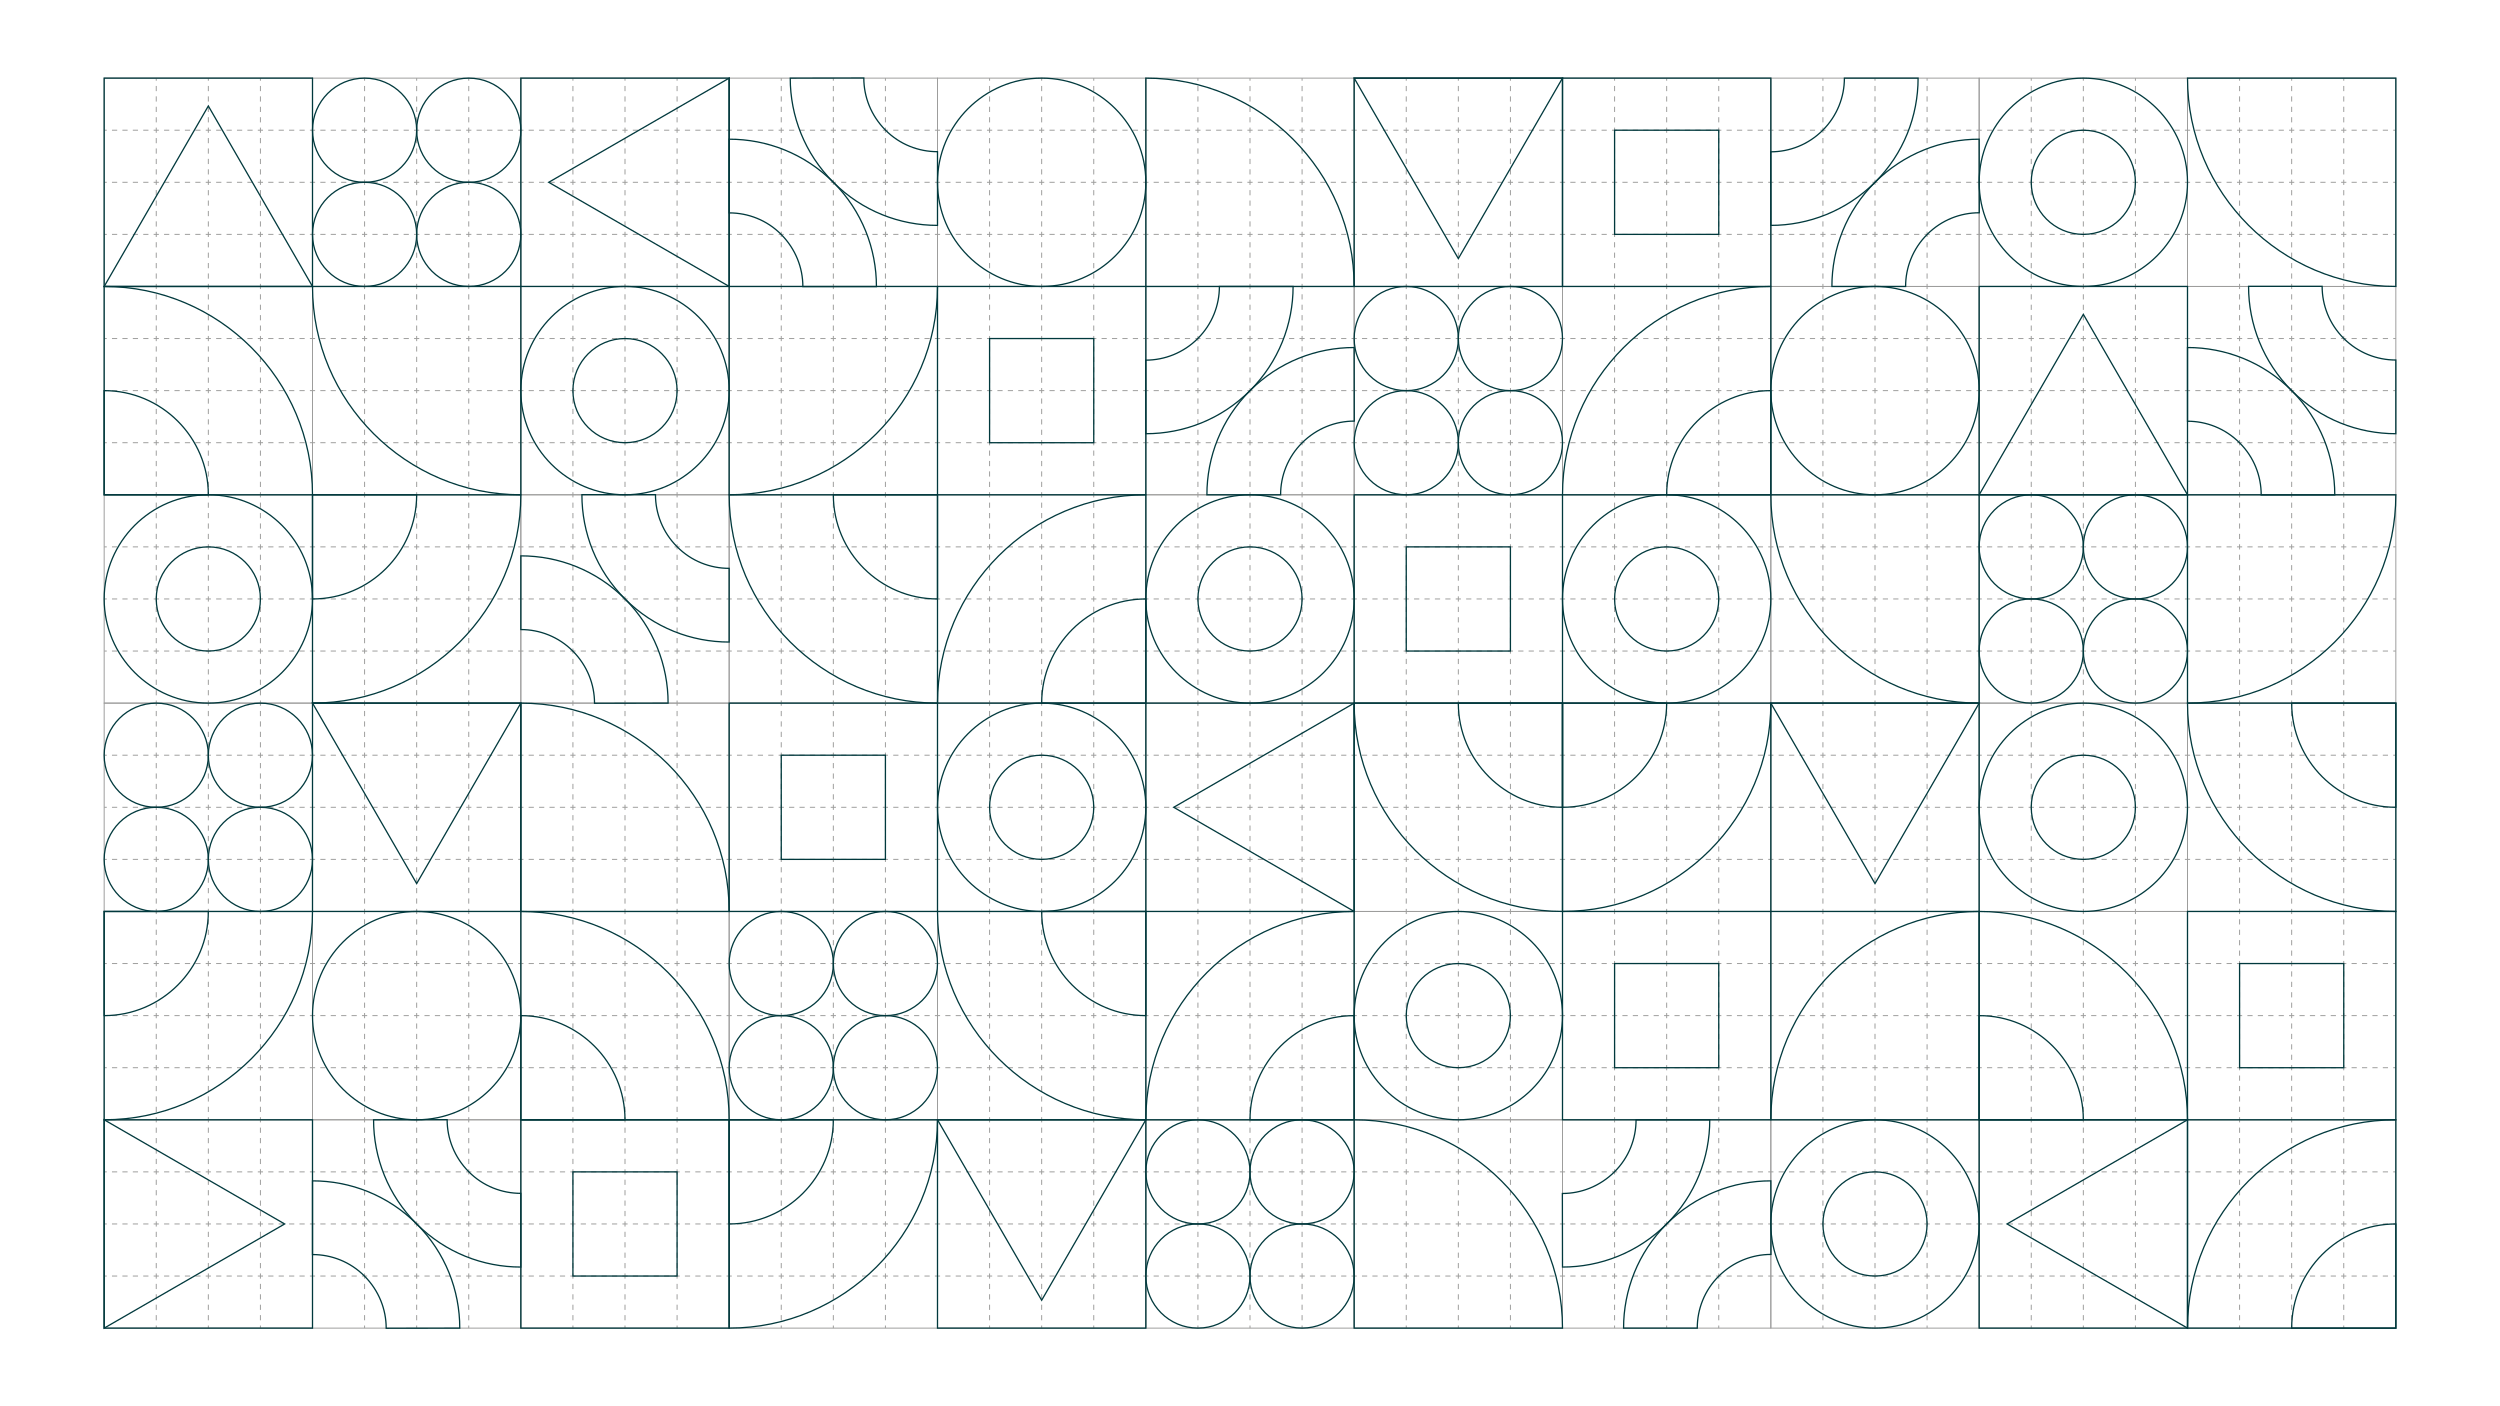 <?xml version="1.0" encoding="UTF-8"?>
<!-- Generator: Adobe Illustrator 27.7.0, SVG Export Plug-In . SVG Version: 6.00 Build 0)  -->
<svg xmlns="http://www.w3.org/2000/svg" xmlns:xlink="http://www.w3.org/1999/xlink" version="1.1" id="Layer_2_00000095324455637170685270000002085632247980213902_" x="0px" y="0px" viewBox="0 0 1920 1080" style="enable-background:new 0 0 1920 1080;" xml:space="preserve">
<style type="text/css">
	.st0{fill:#FFFFFF;}
	.st1{fill:none;stroke:#9D9D9C;stroke-width:0.75;stroke-miterlimit:10;}
	.st2{fill:none;stroke:#9D9D9C;stroke-width:0.75;stroke-miterlimit:10;stroke-dasharray:0,0,4,4;}
	.st3{fill:none;stroke:#01393D;stroke-miterlimit:10;}
</style>
<rect class="st0" width="1920" height="1080"></rect>
<g id="GRID">
	<rect x="80" y="60" class="st1" width="160" height="160"></rect>
	<rect x="240" y="60" class="st1" width="160" height="160"></rect>
	<rect x="400" y="60" class="st1" width="160" height="160"></rect>
	<rect x="560" y="60" class="st1" width="160" height="160"></rect>
	<rect x="720" y="60" class="st1" width="160" height="160"></rect>
	<rect x="880" y="60" class="st1" width="160" height="160"></rect>
	<rect x="1040" y="60" class="st1" width="160" height="160"></rect>
	<rect x="1200" y="60" class="st1" width="160" height="160"></rect>
	<rect x="1360" y="60" class="st1" width="160" height="160"></rect>
	<rect x="1520" y="60" class="st1" width="160" height="160"></rect>
	<rect x="1680" y="60" class="st1" width="160" height="160"></rect>
	<rect x="80" y="220" class="st1" width="160" height="160"></rect>
	<rect x="240" y="220" class="st1" width="160" height="160"></rect>
	<rect x="400" y="220" class="st1" width="160" height="160"></rect>
	<rect x="560" y="220" class="st1" width="160" height="160"></rect>
	<rect x="720" y="220" class="st1" width="160" height="160"></rect>
	<rect x="880" y="220" class="st1" width="160" height="160"></rect>
	<rect x="1040" y="220" class="st1" width="160" height="160"></rect>
	<rect x="1200" y="220" class="st1" width="160" height="160"></rect>
	<rect x="1360" y="220" class="st1" width="160" height="160"></rect>
	<rect x="1520" y="220" class="st1" width="160" height="160"></rect>
	<rect x="1680" y="220" class="st1" width="160" height="160"></rect>
	<rect x="80" y="380" class="st1" width="160" height="160"></rect>
	<rect x="240" y="380" class="st1" width="160" height="160"></rect>
	<rect x="400" y="380" class="st1" width="160" height="160"></rect>
	<rect x="560" y="380" class="st1" width="160" height="160"></rect>
	<rect x="720" y="380" class="st1" width="160" height="160"></rect>
	<rect x="880" y="380" class="st1" width="160" height="160"></rect>
	<rect x="1040" y="380" class="st1" width="160" height="160"></rect>
	<rect x="1200" y="380" class="st1" width="160" height="160"></rect>
	<rect x="1360" y="380" class="st1" width="160" height="160"></rect>
	<rect x="1520" y="380" class="st1" width="160" height="160"></rect>
	<rect x="1680" y="380" class="st1" width="160" height="160"></rect>
	<rect x="80" y="540" class="st1" width="160" height="160"></rect>
	<rect x="240" y="540" class="st1" width="160" height="160"></rect>
	<rect x="400" y="540" class="st1" width="160" height="160"></rect>
	<rect x="560" y="540" class="st1" width="160" height="160"></rect>
	<rect x="720" y="540" class="st1" width="160" height="160"></rect>
	<rect x="880" y="540" class="st1" width="160" height="160"></rect>
	<rect x="1040" y="540" class="st1" width="160" height="160"></rect>
	<rect x="1200" y="540" class="st1" width="160" height="160"></rect>
	<rect x="1360" y="540" class="st1" width="160" height="160"></rect>
	<rect x="1520" y="540" class="st1" width="160" height="160"></rect>
	<rect x="1680" y="540" class="st1" width="160" height="160"></rect>
	<rect x="80" y="700" class="st1" width="160" height="160"></rect>
	<rect x="240" y="700" class="st1" width="160" height="160"></rect>
	<rect x="400" y="700" class="st1" width="160" height="160"></rect>
	<rect x="560" y="700" class="st1" width="160" height="160"></rect>
	<rect x="720" y="700" class="st1" width="160" height="160"></rect>
	<rect x="880" y="700" class="st1" width="160" height="160"></rect>
	<rect x="1040" y="700" class="st1" width="160" height="160"></rect>
	<rect x="1200" y="700" class="st1" width="160" height="160"></rect>
	<rect x="1360" y="700" class="st1" width="160" height="160"></rect>
	<rect x="1520" y="700" class="st1" width="160" height="160"></rect>
	<rect x="1680" y="700" class="st1" width="160" height="160"></rect>
	<rect x="80" y="860" class="st1" width="160" height="160"></rect>
	<rect x="240" y="860" class="st1" width="160" height="160"></rect>
	<rect x="400" y="860" class="st1" width="160" height="160"></rect>
	<rect x="560" y="860" class="st1" width="160" height="160"></rect>
	<rect x="720" y="860" class="st1" width="160" height="160"></rect>
	<rect x="880" y="860" class="st1" width="160" height="160"></rect>
	<rect x="1040" y="860" class="st1" width="160" height="160"></rect>
	<rect x="1200" y="860" class="st1" width="160" height="160"></rect>
	<rect x="1360" y="860" class="st1" width="160" height="160"></rect>
	<rect x="1520" y="860" class="st1" width="160" height="160"></rect>
	<rect x="1680" y="860" class="st1" width="160" height="160"></rect>
	<g>
		<g>
			<line class="st1" x1="1840" y1="140" x2="1838" y2="140"></line>
			<line class="st2" x1="1834" y1="140" x2="84" y2="140"></line>
			<line class="st1" x1="82" y1="140" x2="80" y2="140"></line>
		</g>
		<g>
			<line class="st1" x1="1840" y1="180" x2="1838" y2="180"></line>
			<line class="st2" x1="1834" y1="180" x2="84" y2="180"></line>
			<line class="st1" x1="82" y1="180" x2="80" y2="180"></line>
		</g>
		<g>
			<line class="st1" x1="1840" y1="100" x2="1838" y2="100"></line>
			<line class="st2" x1="1834" y1="100" x2="84" y2="100"></line>
			<line class="st1" x1="82" y1="100" x2="80" y2="100"></line>
		</g>
	</g>
	<g>
		<g>
			<line class="st1" x1="1840" y1="300" x2="1838" y2="300"></line>
			<line class="st2" x1="1834" y1="300" x2="84" y2="300"></line>
			<line class="st1" x1="82" y1="300" x2="80" y2="300"></line>
		</g>
		<g>
			<line class="st1" x1="1840" y1="340" x2="1838" y2="340"></line>
			<line class="st2" x1="1834" y1="340" x2="84" y2="340"></line>
			<line class="st1" x1="82" y1="340" x2="80" y2="340"></line>
		</g>
		<g>
			<line class="st1" x1="1840" y1="260" x2="1838" y2="260"></line>
			<line class="st2" x1="1834" y1="260" x2="84" y2="260"></line>
			<line class="st1" x1="82" y1="260" x2="80" y2="260"></line>
		</g>
	</g>
	<g>
		<g>
			<line class="st1" x1="1840" y1="460" x2="1838" y2="460"></line>
			<line class="st2" x1="1834" y1="460" x2="84" y2="460"></line>
			<line class="st1" x1="82" y1="460" x2="80" y2="460"></line>
		</g>
		<g>
			<line class="st1" x1="1840" y1="500" x2="1838" y2="500"></line>
			<line class="st2" x1="1834" y1="500" x2="84" y2="500"></line>
			<line class="st1" x1="82" y1="500" x2="80" y2="500"></line>
		</g>
		<g>
			<line class="st1" x1="1840" y1="420" x2="1838" y2="420"></line>
			<line class="st2" x1="1834" y1="420" x2="84" y2="420"></line>
			<line class="st1" x1="82" y1="420" x2="80" y2="420"></line>
		</g>
	</g>
	<g>
		<g>
			<line class="st1" x1="1840" y1="620" x2="1838" y2="620"></line>
			<line class="st2" x1="1834" y1="620" x2="84" y2="620"></line>
			<line class="st1" x1="82" y1="620" x2="80" y2="620"></line>
		</g>
		<g>
			<line class="st1" x1="1840" y1="660" x2="1838" y2="660"></line>
			<line class="st2" x1="1834" y1="660" x2="84" y2="660"></line>
			<line class="st1" x1="82" y1="660" x2="80" y2="660"></line>
		</g>
		<g>
			<line class="st1" x1="1840" y1="580" x2="1838" y2="580"></line>
			<line class="st2" x1="1834" y1="580" x2="84" y2="580"></line>
			<line class="st1" x1="82" y1="580" x2="80" y2="580"></line>
		</g>
	</g>
	<g>
		<g>
			<line class="st1" x1="1840" y1="780" x2="1838" y2="780"></line>
			<line class="st2" x1="1834" y1="780" x2="84" y2="780"></line>
			<line class="st1" x1="82" y1="780" x2="80" y2="780"></line>
		</g>
		<g>
			<line class="st1" x1="1840" y1="820" x2="1838" y2="820"></line>
			<line class="st2" x1="1834" y1="820" x2="84" y2="820"></line>
			<line class="st1" x1="82" y1="820" x2="80" y2="820"></line>
		</g>
		<g>
			<line class="st1" x1="1840" y1="740" x2="1838" y2="740"></line>
			<line class="st2" x1="1834" y1="740" x2="84" y2="740"></line>
			<line class="st1" x1="82" y1="740" x2="80" y2="740"></line>
		</g>
	</g>
	<g>
		<g>
			<line class="st1" x1="1840" y1="940" x2="1838" y2="940"></line>
			<line class="st2" x1="1834" y1="940" x2="84" y2="940"></line>
			<line class="st1" x1="82" y1="940" x2="80" y2="940"></line>
		</g>
		<g>
			<line class="st1" x1="1840" y1="980" x2="1838" y2="980"></line>
			<line class="st2" x1="1834" y1="980" x2="84" y2="980"></line>
			<line class="st1" x1="82" y1="980" x2="80" y2="980"></line>
		</g>
		<g>
			<line class="st1" x1="1840" y1="900" x2="1838" y2="900"></line>
			<line class="st2" x1="1834" y1="900" x2="84" y2="900"></line>
			<line class="st1" x1="82" y1="900" x2="80" y2="900"></line>
		</g>
	</g>
	<g>
		<g>
			<g>
				<line class="st1" x1="160" y1="60" x2="160" y2="62"></line>
				<line class="st2" x1="160" y1="66" x2="160" y2="1016"></line>
				<line class="st1" x1="160" y1="1018" x2="160" y2="1020"></line>
			</g>
			<g>
				<line class="st1" x1="200" y1="60" x2="200" y2="62"></line>
				<line class="st2" x1="200" y1="66" x2="200" y2="1016"></line>
				<line class="st1" x1="200" y1="1018" x2="200" y2="1020"></line>
			</g>
			<g>
				<line class="st1" x1="120" y1="60" x2="120" y2="62"></line>
				<line class="st2" x1="120" y1="66" x2="120" y2="1016"></line>
				<line class="st1" x1="120" y1="1018" x2="120" y2="1020"></line>
			</g>
		</g>
		<g>
			<g>
				<line class="st1" x1="320" y1="60" x2="320" y2="62"></line>
				<line class="st2" x1="320" y1="66" x2="320" y2="1016"></line>
				<line class="st1" x1="320" y1="1018" x2="320" y2="1020"></line>
			</g>
			<g>
				<line class="st1" x1="360" y1="60" x2="360" y2="62"></line>
				<line class="st2" x1="360" y1="66" x2="360" y2="1016"></line>
				<line class="st1" x1="360" y1="1018" x2="360" y2="1020"></line>
			</g>
			<g>
				<line class="st1" x1="280" y1="60" x2="280" y2="62"></line>
				<line class="st2" x1="280" y1="66" x2="280" y2="1016"></line>
				<line class="st1" x1="280" y1="1018" x2="280" y2="1020"></line>
			</g>
		</g>
		<g>
			<g>
				<line class="st1" x1="480" y1="60" x2="480" y2="62"></line>
				<line class="st2" x1="480" y1="66" x2="480" y2="1016"></line>
				<line class="st1" x1="480" y1="1018" x2="480" y2="1020"></line>
			</g>
			<g>
				<line class="st1" x1="520" y1="60" x2="520" y2="62"></line>
				<line class="st2" x1="520" y1="66" x2="520" y2="1016"></line>
				<line class="st1" x1="520" y1="1018" x2="520" y2="1020"></line>
			</g>
			<g>
				<line class="st1" x1="440" y1="60" x2="440" y2="62"></line>
				<line class="st2" x1="440" y1="66" x2="440" y2="1016"></line>
				<line class="st1" x1="440" y1="1018" x2="440" y2="1020"></line>
			</g>
		</g>
		<g>
			<g>
				<line class="st1" x1="640" y1="60" x2="640" y2="62"></line>
				<line class="st2" x1="640" y1="66" x2="640" y2="1016"></line>
				<line class="st1" x1="640" y1="1018" x2="640" y2="1020"></line>
			</g>
			<g>
				<line class="st1" x1="680" y1="60" x2="680" y2="62"></line>
				<line class="st2" x1="680" y1="66" x2="680" y2="1016"></line>
				<line class="st1" x1="680" y1="1018" x2="680" y2="1020"></line>
			</g>
			<g>
				<line class="st1" x1="600" y1="60" x2="600" y2="62"></line>
				<line class="st2" x1="600" y1="66" x2="600" y2="1016"></line>
				<line class="st1" x1="600" y1="1018" x2="600" y2="1020"></line>
			</g>
		</g>
		<g>
			<g>
				<line class="st1" x1="800" y1="60" x2="800" y2="62"></line>
				<line class="st2" x1="800" y1="66" x2="800" y2="1016"></line>
				<line class="st1" x1="800" y1="1018" x2="800" y2="1020"></line>
			</g>
			<g>
				<line class="st1" x1="840" y1="60" x2="840" y2="62"></line>
				<line class="st2" x1="840" y1="66" x2="840" y2="1016"></line>
				<line class="st1" x1="840" y1="1018" x2="840" y2="1020"></line>
			</g>
			<g>
				<line class="st1" x1="760" y1="60" x2="760" y2="62"></line>
				<line class="st2" x1="760" y1="66" x2="760" y2="1016"></line>
				<line class="st1" x1="760" y1="1018" x2="760" y2="1020"></line>
			</g>
		</g>
		<g>
			<g>
				<line class="st1" x1="960" y1="60" x2="960" y2="62"></line>
				<line class="st2" x1="960" y1="66" x2="960" y2="1016"></line>
				<line class="st1" x1="960" y1="1018" x2="960" y2="1020"></line>
			</g>
			<g>
				<line class="st1" x1="1000" y1="60" x2="1000" y2="62"></line>
				<line class="st2" x1="1000" y1="66" x2="1000" y2="1016"></line>
				<line class="st1" x1="1000" y1="1018" x2="1000" y2="1020"></line>
			</g>
			<g>
				<line class="st1" x1="920" y1="60" x2="920" y2="62"></line>
				<line class="st2" x1="920" y1="66" x2="920" y2="1016"></line>
				<line class="st1" x1="920" y1="1018" x2="920" y2="1020"></line>
			</g>
		</g>
		<g>
			<g>
				<line class="st1" x1="1120" y1="60" x2="1120" y2="62"></line>
				<line class="st2" x1="1120" y1="66" x2="1120" y2="1016"></line>
				<line class="st1" x1="1120" y1="1018" x2="1120" y2="1020"></line>
			</g>
			<g>
				<line class="st1" x1="1160" y1="60" x2="1160" y2="62"></line>
				<line class="st2" x1="1160" y1="66" x2="1160" y2="1016"></line>
				<line class="st1" x1="1160" y1="1018" x2="1160" y2="1020"></line>
			</g>
			<g>
				<line class="st1" x1="1080" y1="60" x2="1080" y2="62"></line>
				<line class="st2" x1="1080" y1="66" x2="1080" y2="1016"></line>
				<line class="st1" x1="1080" y1="1018" x2="1080" y2="1020"></line>
			</g>
		</g>
		<g>
			<g>
				<line class="st1" x1="1280" y1="60" x2="1280" y2="62"></line>
				<line class="st2" x1="1280" y1="66" x2="1280" y2="1016"></line>
				<line class="st1" x1="1280" y1="1018" x2="1280" y2="1020"></line>
			</g>
			<g>
				<line class="st1" x1="1320" y1="60" x2="1320" y2="62"></line>
				<line class="st2" x1="1320" y1="66" x2="1320" y2="1016"></line>
				<line class="st1" x1="1320" y1="1018" x2="1320" y2="1020"></line>
			</g>
			<g>
				<line class="st1" x1="1240" y1="60" x2="1240" y2="62"></line>
				<line class="st2" x1="1240" y1="66" x2="1240" y2="1016"></line>
				<line class="st1" x1="1240" y1="1018" x2="1240" y2="1020"></line>
			</g>
		</g>
		<g>
			<g>
				<line class="st1" x1="1440" y1="60" x2="1440" y2="62"></line>
				<line class="st2" x1="1440" y1="66" x2="1440" y2="1016"></line>
				<line class="st1" x1="1440" y1="1018" x2="1440" y2="1020"></line>
			</g>
			<g>
				<line class="st1" x1="1480" y1="60" x2="1480" y2="62"></line>
				<line class="st2" x1="1480" y1="66" x2="1480" y2="1016"></line>
				<line class="st1" x1="1480" y1="1018" x2="1480" y2="1020"></line>
			</g>
			<g>
				<line class="st1" x1="1400" y1="60" x2="1400" y2="62"></line>
				<line class="st2" x1="1400" y1="66" x2="1400" y2="1016"></line>
				<line class="st1" x1="1400" y1="1018" x2="1400" y2="1020"></line>
			</g>
		</g>
		<g>
			<g>
				<line class="st1" x1="1600" y1="60" x2="1600" y2="62"></line>
				<line class="st2" x1="1600" y1="66" x2="1600" y2="1016"></line>
				<line class="st1" x1="1600" y1="1018" x2="1600" y2="1020"></line>
			</g>
			<g>
				<line class="st1" x1="1640" y1="60" x2="1640" y2="62"></line>
				<line class="st2" x1="1640" y1="66" x2="1640" y2="1016"></line>
				<line class="st1" x1="1640" y1="1018" x2="1640" y2="1020"></line>
			</g>
			<g>
				<line class="st1" x1="1560" y1="60" x2="1560" y2="62"></line>
				<line class="st2" x1="1560" y1="66" x2="1560" y2="1016"></line>
				<line class="st1" x1="1560" y1="1018" x2="1560" y2="1020"></line>
			</g>
		</g>
		<g>
			<g>
				<line class="st1" x1="1760" y1="60" x2="1760" y2="62"></line>
				<line class="st2" x1="1760" y1="66" x2="1760" y2="1016"></line>
				<line class="st1" x1="1760" y1="1018" x2="1760" y2="1020"></line>
			</g>
			<g>
				<line class="st1" x1="1800" y1="60" x2="1800" y2="62"></line>
				<line class="st2" x1="1800" y1="66" x2="1800" y2="1016"></line>
				<line class="st1" x1="1800" y1="1018" x2="1800" y2="1020"></line>
			</g>
			<g>
				<line class="st1" x1="1720" y1="60" x2="1720" y2="62"></line>
				<line class="st2" x1="1720" y1="66" x2="1720" y2="1016"></line>
				<line class="st1" x1="1720" y1="1018" x2="1720" y2="1020"></line>
			</g>
		</g>
	</g>
</g>
<g id="Layer_1-2">
	<path class="st3" d="M1680,380v160c88.2,0,160-71.8,160-160H1680z"></path>
	<path class="st3" d="M1520,860V700c-88.2,0-160,71.8-160,160H1520z"></path>
	<path class="st3" d="M880,220h160c0-88.2-71.8-160-160-160V220z"></path>
	<path class="st3" d="M1040,1020h160c0-88.2-71.8-160-160-160V1020z"></path>
	<path class="st3" d="M720,140c0,44.1,35.9,80,80,80s80-35.9,80-80s-35.9-80-80-80S720,95.9,720,140z"></path>
	<path class="st3" d="M240,780c0,44.1,35.9,80,80,80s80-35.9,80-80s-35.9-80-80-80S240,735.9,240,780z"></path>
	<g>
		<path class="st3" d="M80,460c0,44.1,35.9,80,80,80s80-35.9,80-80s-35.9-80-80-80S80,415.9,80,460z"></path>
		<path class="st3" d="M120,460c0,22.1,17.9,40,40,40s40-17.9,40-40s-17.9-40-40-40S120,437.9,120,460z"></path>
	</g>
	<g>
		<path class="st3" d="M1520,620c0,44.1,35.9,80,80,80s80-35.9,80-80s-35.9-80-80-80S1520,575.9,1520,620z"></path>
		<path class="st3" d="M1560,620c0,22.1,17.9,40,40,40s40-17.9,40-40s-17.9-40-40-40S1560,597.9,1560,620z"></path>
	</g>
	<g>
		<path class="st3" d="M1360,940c0,44.1,35.9,80,80,80s80-35.9,80-80s-35.9-80-80-80S1360,895.9,1360,940z"></path>
		<path class="st3" d="M1400,940c0,22.1,17.9,40,40,40s40-17.9,40-40s-17.9-40-40-40S1400,917.9,1400,940z"></path>
	</g>
	<g>
		<path class="st3" d="M80,380h160c0-88.2-71.8-160-160-160V380z"></path>
		<path class="st3" d="M80,380h80c0-44.1-35.9-80-80-80V380z"></path>
	</g>
	<g>
		<rect x="720" y="220" class="st3" width="160" height="160"></rect>
		<rect x="760" y="260" class="st3" width="80" height="80"></rect>
	</g>
	<g>
		<rect x="560" y="540" class="st3" width="160" height="160"></rect>
		<rect x="600" y="580" class="st3" width="80" height="80"></rect>
	</g>
	<g>
		<rect x="400" y="860" class="st3" width="160" height="160"></rect>
		<rect x="440" y="900" class="st3" width="80" height="80"></rect>
	</g>
	<g>
		<rect x="1200" y="60" class="st3" width="160" height="160"></rect>
		<rect x="1240" y="100" class="st3" width="80" height="80"></rect>
	</g>
	<g>
		<path class="st3" d="M1520,140c0,44.1,35.9,80,80,80s80-35.9,80-80s-35.9-80-80-80S1520,95.9,1520,140z"></path>
		<path class="st3" d="M1560,140c0,22.1,17.9,40,40,40s40-17.9,40-40s-17.9-40-40-40S1560,117.9,1560,140z"></path>
	</g>
	<path class="st3" d="M1520,300c0-44.1-35.9-80-80-80s-80,35.9-80,80s35.9,80,80,80S1520,344.1,1520,300z"></path>
	<g>
		<path class="st3" d="M1080,300c22.1,0,40-17.9,40-40s-17.9-40-40-40s-40,17.9-40,40S1057.9,300,1080,300z"></path>
		<path class="st3" d="M1080,300c-22.1,0-40,17.9-40,40s17.9,40,40,40s40-17.9,40-40S1102.1,300,1080,300z"></path>
		<path class="st3" d="M1160,220c-22.1,0-40,17.9-40,40s17.9,40,40,40s40-17.9,40-40S1182.1,220,1160,220z"></path>
		<path class="st3" d="M1160,380c22.1,0,40-17.9,40-40s-17.9-40-40-40s-40,17.9-40,40S1137.9,380,1160,380z"></path>
	</g>
	<g>
		<path class="st3" d="M1560,460c22.1,0,40-17.9,40-40s-17.9-40-40-40s-40,17.9-40,40S1537.9,460,1560,460z"></path>
		<path class="st3" d="M1560,460c-22.1,0-40,17.9-40,40c0,22.1,17.9,40,40,40s40-17.9,40-40S1582.1,460,1560,460z"></path>
		<path class="st3" d="M1640,380c-22.1,0-40,17.9-40,40s17.9,40,40,40s40-17.9,40-40S1662.1,380,1640,380z"></path>
		<path class="st3" d="M1640,540c22.1,0,40-17.9,40-40s-17.9-40-40-40s-40,17.9-40,40C1600,522.1,1617.9,540,1640,540z"></path>
	</g>
	<g>
		<path class="st3" d="M200,620c-22.1,0-40,17.9-40,40s17.9,40,40,40s40-17.9,40-40S222.1,620,200,620z"></path>
		<path class="st3" d="M200,620c22.1,0,40-17.9,40-40s-17.9-40-40-40s-40,17.9-40,40S177.9,620,200,620z"></path>
		<path class="st3" d="M120,700c22.1,0,40-17.9,40-40s-17.9-40-40-40s-40,17.9-40,40S97.9,700,120,700z"></path>
		<path class="st3" d="M120,540c-22.1,0-40,17.9-40,40s17.9,40,40,40s40-17.9,40-40S142.1,540,120,540z"></path>
	</g>
	<g>
		<path class="st3" d="M680,780c-22.1,0-40,17.9-40,40s17.9,40,40,40s40-17.9,40-40S702.1,780,680,780z"></path>
		<path class="st3" d="M600,780c-22.1,0-40,17.9-40,40s17.9,40,40,40s40-17.9,40-40S622.1,780,600,780z"></path>
		<path class="st3" d="M680,700c-22.1,0-40,17.9-40,40s17.9,40,40,40s40-17.9,40-40S702.1,700,680,700z"></path>
		<path class="st3" d="M600,700c-22.1,0-40,17.9-40,40s17.9,40,40,40s40-17.9,40-40S622.1,700,600,700z"></path>
	</g>
	<g>
		<path class="st3" d="M1000,940c-22.1,0-40,17.9-40,40s17.9,40,40,40s40-17.9,40-40S1022.1,940,1000,940z"></path>
		<path class="st3" d="M920,940c-22.1,0-40,17.9-40,40s17.9,40,40,40s40-17.9,40-40S942.1,940,920,940z"></path>
		<path class="st3" d="M1000,860c-22.1,0-40,17.9-40,40s17.9,40,40,40s40-17.9,40-40S1022.1,860,1000,860z"></path>
		<path class="st3" d="M920,860c-22.1,0-40,17.9-40,40s17.9,40,40,40s40-17.9,40-40S942.1,860,920,860z"></path>
	</g>
	<g>
		<path class="st3" d="M1360,380V220c-88.2,0-160,71.8-160,160H1360z"></path>
		<path class="st3" d="M1360,380v-80c-44.1,0-80,35.9-80,80H1360z"></path>
	</g>
	<g>
		<path class="st3" d="M1520,860h160c0-88.2-71.8-160-160-160V860z"></path>
		<path class="st3" d="M1520,860h80c0-44.1-35.9-80-80-80V860z"></path>
	</g>
	<g>
		<path class="st3" d="M80,700v160c88.2,0,160-71.8,160-160H80z"></path>
		<path class="st3" d="M80,700v80c44.1,0,80-35.9,80-80H80z"></path>
	</g>
	<g>
		<path class="st3" d="M1040,860V700c-88.2,0-160,71.8-160,160H1040z"></path>
		<path class="st3" d="M1040,860v-80c-44.1,0-80,35.9-80,80H1040z"></path>
	</g>
	<g>
		<path class="st3" d="M400,860h160c0-88.2-71.8-160-160-160V860z"></path>
		<path class="st3" d="M400,860h80c0-44.1-35.9-80-80-80V860z"></path>
	</g>
	<g>
		<path class="st3" d="M560,860v160c88.2,0,160-71.8,160-160H560z"></path>
		<path class="st3" d="M560,860v80c44.1,0,80-35.9,80-80H560z"></path>
	</g>
	<g>
		<path class="st3" d="M1840,1020V860c-88.2,0-160,71.8-160,160H1840z"></path>
		<path class="st3" d="M1840,1020v-80c-44.1,0-80,35.9-80,80H1840z"></path>
	</g>
	<g>
		<path class="st3" d="M880,700H720c0,88.2,71.8,160,160,160V700z"></path>
		<path class="st3" d="M880,700h-80c0,44.1,35.9,80,80,80V700z"></path>
	</g>
	<g>
		<path class="st3" d="M1840,540h-160c0,88.2,71.8,160,160,160V540z"></path>
		<path class="st3" d="M1840,540h-80c0,44.1,35.9,80,80,80V540z"></path>
	</g>
	<g>
		<path class="st3" d="M400,300c0,44.1,35.9,80,80,80s80-35.9,80-80s-35.9-80-80-80S400,255.9,400,300z"></path>
		<path class="st3" d="M440,300c0,22.1,17.9,40,40,40s40-17.9,40-40s-17.9-40-40-40S440,277.9,440,300z"></path>
	</g>
	<g>
		<path class="st3" d="M240,380v160c88.2,0,160-71.8,160-160H240z"></path>
		<path class="st3" d="M240,380v80c44.1,0,80-35.9,80-80H240z"></path>
	</g>
	<g>
		<path class="st3" d="M513.1,540c0-29-11-57.9-33.1-80s-51-33.1-80-33.1v56.6c14.5,0,29,5.5,40,16.6s16.6,25.5,16.6,40L513.1,540    L513.1,540z"></path>
		<path class="st3" d="M446.9,380c0,29,11,57.9,33.1,80s51,33.1,80,33.1v-56.6c-14.5,0-29-5.5-40-16.6c-11-11-16.6-25.5-16.6-40    h-56.5V380z"></path>
	</g>
	<g>
		<path class="st3" d="M353.1,1020c0-29-11-57.9-33.1-80s-51-33.1-80-33.1v56.6c14.5,0,29,5.5,40,16.6s16.6,25.5,16.6,40L353.1,1020    L353.1,1020z"></path>
		<path class="st3" d="M286.9,860c0,29,11,57.9,33.1,80s51,33.1,80,33.1v-56.6c-14.5,0-29-5.5-40-16.6s-16.6-25.5-16.6-40L286.9,860    L286.9,860z"></path>
	</g>
	<g>
		<path class="st3" d="M1200,973.1c28.9,0,57.9-11,80-33.1s33.1-51,33.1-80h-56.6c0,14.5-5.5,29-16.6,40s-25.5,16.6-40,16.6    L1200,973.1L1200,973.1z"></path>
		<path class="st3" d="M1360,906.9c-28.9,0-57.9,11-80,33.1s-33.1,51-33.1,80h56.6c0-14.5,5.5-29,16.6-40s25.5-16.6,40-16.6    L1360,906.9L1360,906.9z"></path>
	</g>
	<g>
		<path class="st3" d="M1726.9,220c0,28.9,11.1,57.9,33.1,80s51.1,33.1,80,33.1v-56.6c-14.5,0-28.9-5.5-40-16.6s-16.6-25.5-16.6-40    h-56.5V220z"></path>
		<path class="st3" d="M1793.1,380c0-29-11.1-57.9-33.1-80s-51.1-33.1-80-33.1v56.6c14.5,0,28.9,5.5,40,16.6    c11.1,11,16.6,25.5,16.6,40h56.5V380z"></path>
	</g>
	<g>
		<rect x="80" y="60" class="st3" width="160" height="160"></rect>
		<polygon class="st3" points="160,81.4 80,220 240,220   "></polygon>
	</g>
	<g>
		<rect x="80" y="860" class="st3" width="160" height="160"></rect>
		<polygon class="st3" points="218.6,940 80,860 80,1020   "></polygon>
	</g>
	<g>
		<rect x="880" y="540" class="st3" width="160" height="160"></rect>
		<polygon class="st3" points="901.4,620 1040,700 1040,540   "></polygon>
	</g>
	<g>
		<path class="st3" d="M280,140c22.1,0,40-17.9,40-40s-17.9-40-40-40s-40,17.9-40,40S257.9,140,280,140z"></path>
		<path class="st3" d="M360,140c22.1,0,40-17.9,40-40s-17.9-40-40-40s-40,17.9-40,40S337.9,140,360,140z"></path>
		<path class="st3" d="M280,220c22.1,0,40-17.9,40-40s-17.9-40-40-40s-40,17.9-40,40S257.9,220,280,220z"></path>
		<path class="st3" d="M360,220c22.1,0,40-17.9,40-40s-17.9-40-40-40s-40,17.9-40,40S337.9,220,360,220z"></path>
	</g>
	<g>
		<rect x="400" y="60" class="st3" width="160" height="160"></rect>
		<polygon class="st3" points="421.4,140 560,220 560,60   "></polygon>
	</g>
	<g>
		<rect x="240" y="540" class="st3" width="160" height="160"></rect>
		<polygon class="st3" points="320,678.6 400,540 240,540   "></polygon>
	</g>
	<g>
		<rect x="720" y="860" class="st3" width="160" height="160"></rect>
		<polygon class="st3" points="800,998.6 880,860 720,860   "></polygon>
	</g>
	<g>
		<path class="st3" d="M673.1,220c0-28.9-11-57.9-33.1-80s-51-33.1-80-33.1v56.6c14.5,0,29,5.5,40,16.6s16.6,25.5,16.6,40h56.5V220z    "></path>
		<path class="st3" d="M606.9,60c0,28.9,11,57.9,33.1,80s51,33.1,80,33.1v-56.6c-14.5,0-29-5.5-40-16.6s-16.6-25.5-16.6-40L606.9,60    L606.9,60z"></path>
	</g>
	<g>
		<path class="st3" d="M1520,106.9c-28.9,0-57.9,11.1-80,33.1s-33.1,51.1-33.1,80h56.6c0-14.5,5.5-28.9,16.6-40s25.5-16.6,40-16.6    L1520,106.9L1520,106.9z"></path>
		<path class="st3" d="M1360,173.1c28.9,0,57.9-11.1,80-33.1s33.1-51.1,33.1-80h-56.6c0,14.5-5.5,28.9-16.6,40s-25.5,16.6-40,16.6    L1360,173.1L1360,173.1z"></path>
	</g>
	<g>
		<rect x="1040" y="60" class="st3" width="160" height="160"></rect>
		<polygon class="st3" points="1120,198.6 1200,60 1040,60   "></polygon>
	</g>
	<g>
		<rect x="1360" y="540" class="st3" width="160" height="160"></rect>
		<polygon class="st3" points="1440,678.6 1520,540 1360,540   "></polygon>
	</g>
	<g>
		<rect x="1520" y="860" class="st3" width="160" height="160"></rect>
		<polygon class="st3" points="1541.4,940 1680,1020 1680,860   "></polygon>
	</g>
	<path class="st3" d="M1840,60h-160c0,88.2,71.8,160,160,160V60z"></path>
	<path class="st3" d="M400,220H240c0,88.2,71.8,160,160,160V220z"></path>
	<path class="st3" d="M560,220v160c88.2,0,160-71.8,160-160H560z"></path>
	<path class="st3" d="M400,700h160c0-88.2-71.8-160-160-160V700z"></path>
	<g>
		<path class="st3" d="M880,333.1c29,0,57.9-11,80-33.1s33.1-51.1,33.1-80h-56.6c0,14.5-5.5,28.9-16.6,40c-11,11-25.5,16.6-40,16.6    L880,333.1L880,333.1z"></path>
		<path class="st3" d="M1040,266.9c-29,0-57.9,11-80,33.1s-33.1,51-33.1,80h56.6c0-14.5,5.5-29,16.6-40s25.5-16.6,40-16.6    L1040,266.9L1040,266.9z"></path>
	</g>
	<g>
		<rect x="1520" y="220" class="st3" width="160" height="160"></rect>
		<polygon class="st3" points="1600,241.4 1520,380 1680,380   "></polygon>
	</g>
	<g>
		<path class="st3" d="M720,380H560c0,88.2,71.8,160,160,160V380z"></path>
		<path class="st3" d="M720,380h-80c0,44.1,35.9,80,80,80V380z"></path>
	</g>
	<g>
		<path class="st3" d="M1200,540h-160c0,88.2,71.8,160,160,160V540z"></path>
		<path class="st3" d="M1200,540h-80c0,44.1,35.9,80,80,80V540z"></path>
	</g>
	<g>
		<path class="st3" d="M1200,540v160c88.2,0,160-71.8,160-160H1200z"></path>
		<path class="st3" d="M1200,540v80c44.1,0,80-35.9,80-80H1200z"></path>
	</g>
	<g>
		<path class="st3" d="M880,540V380c-88.2,0-160,71.8-160,160H880z"></path>
		<path class="st3" d="M880,540v-80c-44.1,0-80,35.9-80,80H880z"></path>
	</g>
	<g>
		<path class="st3" d="M880,460c0,44.1,35.9,80,80,80s80-35.9,80-80s-35.9-80-80-80S880,415.9,880,460z"></path>
		<path class="st3" d="M920,460c0,22.1,17.9,40,40,40s40-17.9,40-40s-17.9-40-40-40S920,437.9,920,460z"></path>
	</g>
	<g>
		<path class="st3" d="M1040,780c0,44.1,35.9,80,80,80s80-35.9,80-80s-35.9-80-80-80S1040,735.9,1040,780z"></path>
		<path class="st3" d="M1080,780c0,22.1,17.9,40,40,40s40-17.9,40-40s-17.9-40-40-40S1080,757.9,1080,780z"></path>
	</g>
	<g>
		<rect x="1040" y="380" class="st3" width="160" height="160"></rect>
		<rect x="1080" y="420" class="st3" width="80" height="80"></rect>
	</g>
	<g>
		<rect x="1200" y="700" class="st3" width="160" height="160"></rect>
		<rect x="1240" y="740" class="st3" width="80" height="80"></rect>
	</g>
	<g>
		<rect x="1680" y="700" class="st3" width="160" height="160"></rect>
		<rect x="1720" y="740" class="st3" width="80" height="80"></rect>
	</g>
	<g>
		<path class="st3" d="M1200,460c0,44.1,35.9,80,80,80s80-35.9,80-80s-35.9-80-80-80S1200,415.9,1200,460z"></path>
		<path class="st3" d="M1240,460c0,22.1,17.9,40,40,40s40-17.9,40-40s-17.9-40-40-40S1240,437.9,1240,460z"></path>
	</g>
	<g>
		<path class="st3" d="M720,620c0,44.1,35.9,80,80,80s80-35.9,80-80s-35.9-80-80-80S720,575.9,720,620z"></path>
		<path class="st3" d="M760,620c0,22.1,17.9,40,40,40s40-17.9,40-40s-17.9-40-40-40S760,597.9,760,620z"></path>
	</g>
	<path class="st3" d="M1520,380h-160c0,88.2,71.8,160,160,160V380z"></path>
</g>
</svg>
